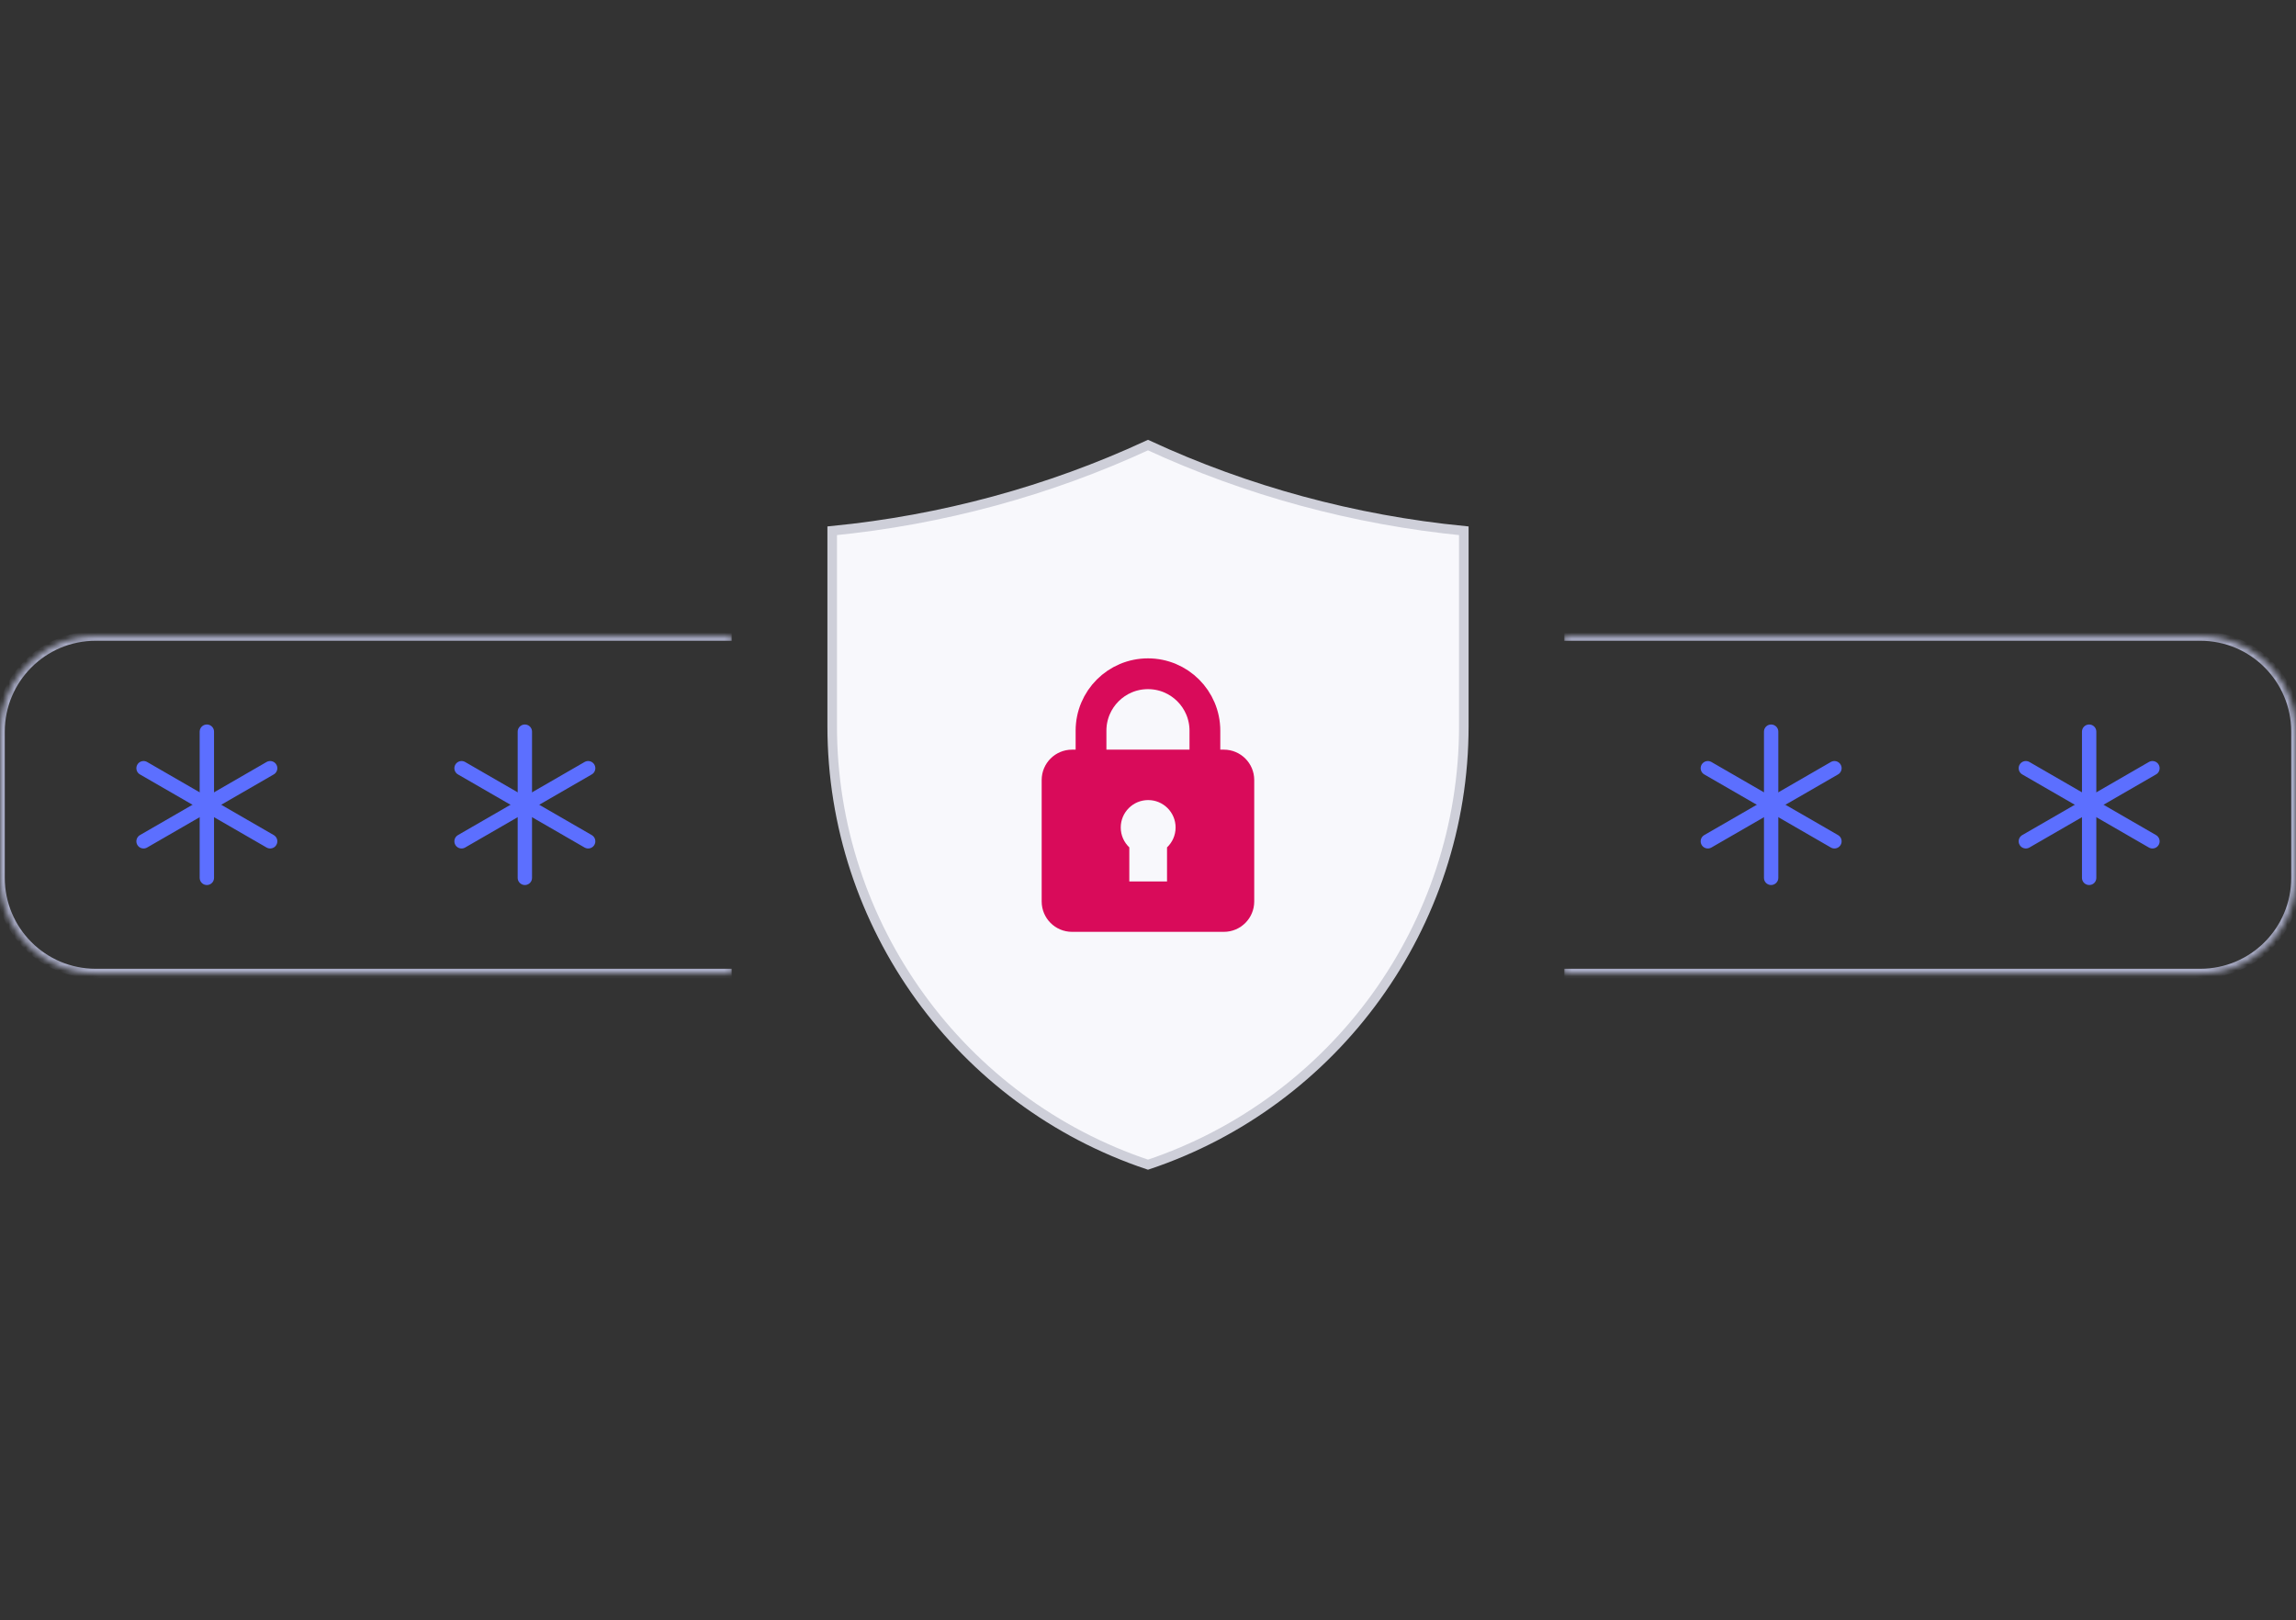 <svg width="401" height="283" viewBox="0 0 401 283" fill="none" xmlns="http://www.w3.org/2000/svg">
<rect x="0" y="0" width="401" height="283" fill="#333333" stroke="none"/>
<mask id="path-1-inside-1_2520_366717" fill="white">
<path d="M0 127.792C0 118.561 7.483 111.078 16.714 111.078H127.794V170.039H16.714C7.483 170.039 0 162.556 0 153.325V127.792Z"/>
</mask>
<path d="M-0.836 127.792C-0.836 118.1 7.022 110.242 16.714 110.242H127.794V111.914H16.714C7.945 111.914 0.836 119.023 0.836 127.792L-0.836 127.792ZM127.794 170.874H16.714C7.022 170.874 -0.836 163.017 -0.836 153.325L0.836 153.325C0.836 162.094 7.945 169.203 16.714 169.203H127.794V170.874ZM16.714 170.874C7.022 170.874 -0.836 163.017 -0.836 153.325V127.792C-0.836 118.1 7.022 110.242 16.714 110.242L16.714 111.914C7.945 111.914 0.836 119.023 0.836 127.792V153.325C0.836 162.094 7.945 169.203 16.714 169.203L16.714 170.874ZM127.794 111.078V170.039V111.078Z" fill="#A9ACC6" mask="url(#path-1-inside-1_2520_366717)"/>
<path d="M36.128 127.792V153.324" stroke="#5C6FFF" stroke-width="2.507" stroke-miterlimit="10" stroke-linecap="round" stroke-linejoin="round"/>
<path d="M25.071 134.174L47.183 146.94" stroke="#5C6FFF" stroke-width="2.507" stroke-miterlimit="10" stroke-linecap="round" stroke-linejoin="round"/>
<path d="M47.183 134.174L25.071 146.94" stroke="#5C6FFF" stroke-width="2.507" stroke-miterlimit="10" stroke-linecap="round" stroke-linejoin="round"/>
<path d="M91.667 127.792V153.324" stroke="#5C6FFF" stroke-width="2.507" stroke-miterlimit="10" stroke-linecap="round" stroke-linejoin="round"/>
<path d="M80.611 134.174L102.723 146.94" stroke="#5C6FFF" stroke-width="2.507" stroke-miterlimit="10" stroke-linecap="round" stroke-linejoin="round"/>
<path d="M102.723 134.174L80.611 146.94" stroke="#5C6FFF" stroke-width="2.507" stroke-miterlimit="10" stroke-linecap="round" stroke-linejoin="round"/>
<path d="M200.5 203.42C233.196 192.493 255.657 161.638 255.657 126.84V92.704C236.519 90.823 217.804 85.753 200.5 77.736C183.196 85.753 164.482 90.822 145.344 92.703V126.84C145.344 161.638 167.804 192.493 200.5 203.42Z" fill="#F8F8FC" stroke="#CECFD9" stroke-width="1.671"/>
<path d="M210.437 130.935V127.62C210.437 122.128 205.985 117.676 200.493 117.676C195.001 117.676 190.549 122.128 190.549 127.62V130.935" stroke="#D90B5A" stroke-width="5.377" stroke-miterlimit="10" stroke-linecap="round" stroke-linejoin="round"/>
<path d="M203.823 148.002V153.948H197.237V148.002C196.317 147.129 195.74 145.898 195.74 144.529C195.74 141.884 197.884 139.739 200.53 139.739C203.176 139.739 205.32 141.884 205.32 144.529C205.32 145.898 204.743 147.129 203.823 148.002ZM213.751 130.933H187.233C184.304 130.933 181.93 133.308 181.93 136.236V157.45C181.93 160.38 184.304 162.754 187.233 162.754H213.751C216.68 162.754 219.054 160.38 219.054 157.45V136.236C219.054 133.308 216.68 130.933 213.751 130.933Z" fill="#D90B5A"/>
<mask id="path-12-inside-2_2520_366717" fill="white">
<path d="M273.206 111.078H384.285C393.516 111.078 401 118.561 401 127.792V153.325C401 162.556 393.516 170.039 384.285 170.039H273.206V111.078Z"/>
</mask>
<path d="M273.206 110.242H384.285C393.978 110.242 401.835 118.1 401.835 127.792L400.164 127.792C400.164 119.023 393.055 111.914 384.285 111.914H273.206V110.242ZM401.835 153.325C401.835 163.017 393.978 170.874 384.285 170.874H273.206V169.203H384.285C393.055 169.203 400.164 162.094 400.164 153.325L401.835 153.325ZM273.206 170.039V111.078V170.039ZM384.285 110.242C393.978 110.242 401.835 118.1 401.835 127.792V153.325C401.835 163.017 393.978 170.874 384.285 170.874L384.285 169.203C393.055 169.203 400.164 162.094 400.164 153.325V127.792C400.164 119.023 393.055 111.914 384.285 111.914L384.285 110.242Z" fill="#A9ACC6" mask="url(#path-12-inside-2_2520_366717)"/>
<path d="M309.333 127.792V153.324" stroke="#5C6FFF" stroke-width="2.507" stroke-miterlimit="10" stroke-linecap="round" stroke-linejoin="round"/>
<path d="M298.277 134.174L320.389 146.94" stroke="#5C6FFF" stroke-width="2.507" stroke-miterlimit="10" stroke-linecap="round" stroke-linejoin="round"/>
<path d="M320.389 134.174L298.277 146.94" stroke="#5C6FFF" stroke-width="2.507" stroke-miterlimit="10" stroke-linecap="round" stroke-linejoin="round"/>
<path d="M364.873 127.792V153.324" stroke="#5C6FFF" stroke-width="2.507" stroke-miterlimit="10" stroke-linecap="round" stroke-linejoin="round"/>
<path d="M353.817 134.174L375.929 146.94" stroke="#5C6FFF" stroke-width="2.507" stroke-miterlimit="10" stroke-linecap="round" stroke-linejoin="round"/>
<path d="M375.929 134.174L353.817 146.94" stroke="#5C6FFF" stroke-width="2.507" stroke-miterlimit="10" stroke-linecap="round" stroke-linejoin="round"/>
</svg>
